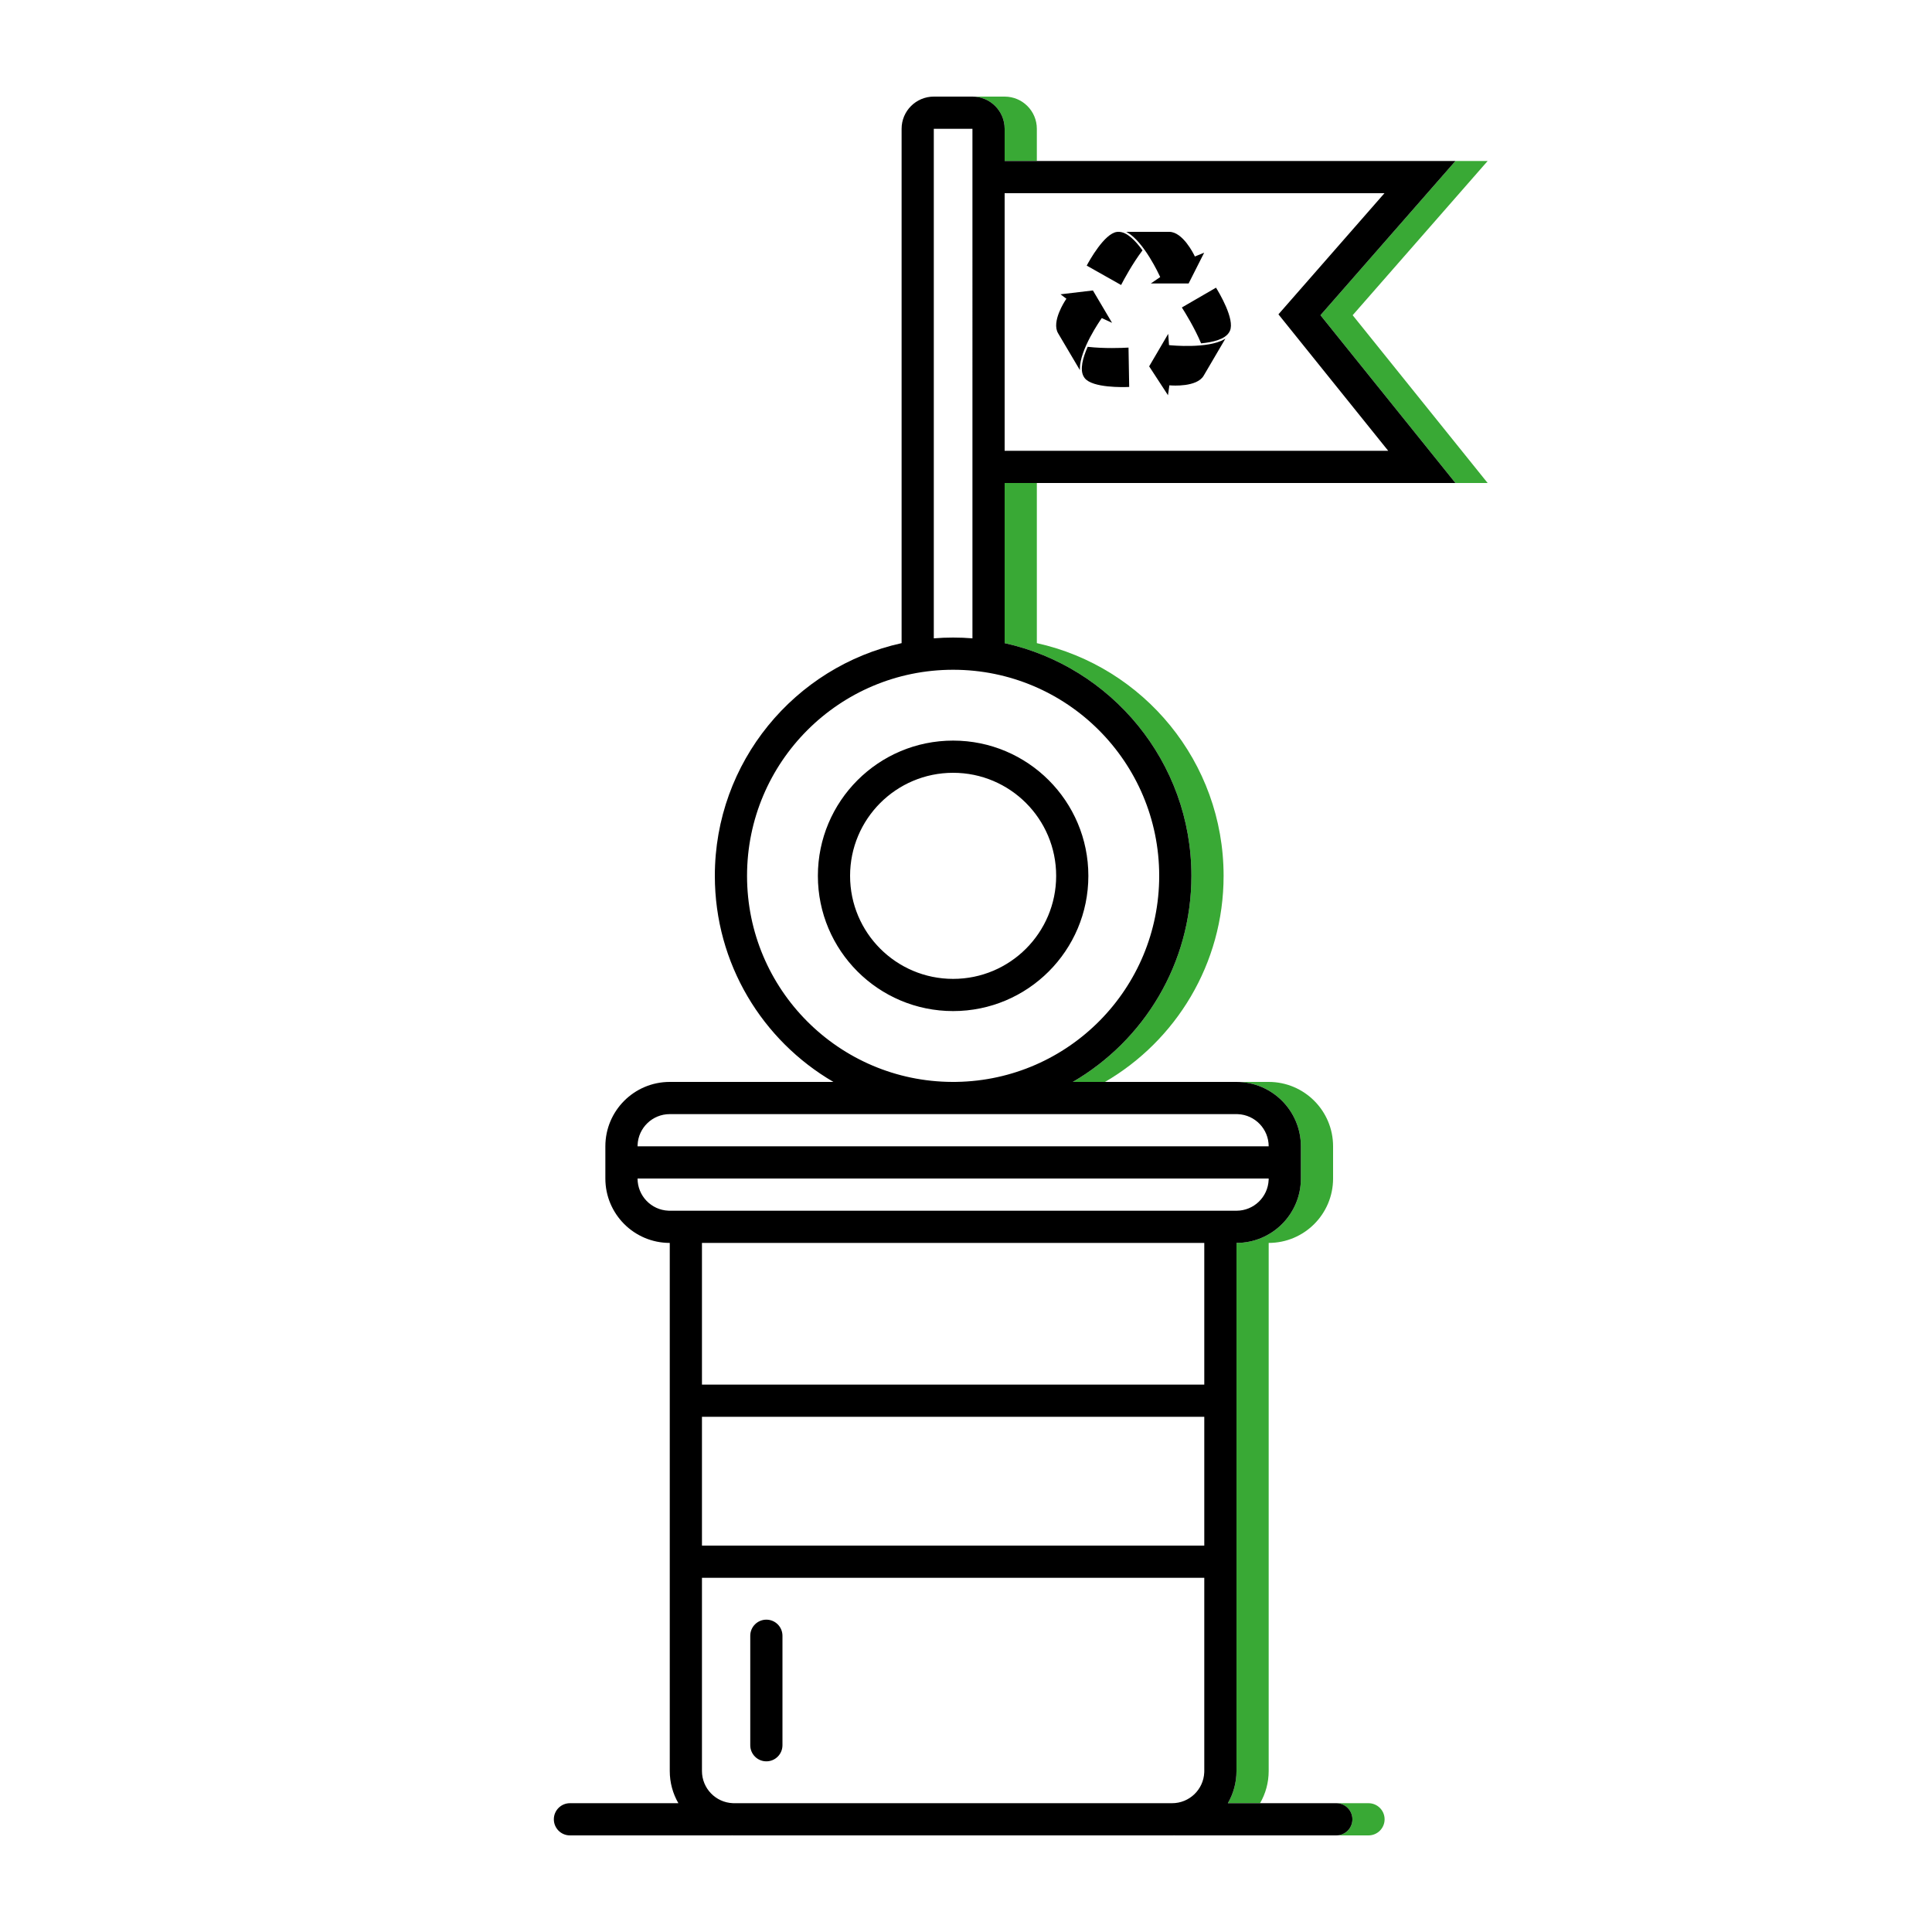 <?xml version="1.0" encoding="UTF-8"?>
<svg width="300px" height="300px" viewBox="0 0 300 300" version="1.1" xmlns="http://www.w3.org/2000/svg" xmlns:xlink="http://www.w3.org/1999/xlink">
    <!-- Generator: Sketch 63.1 (92452) - https://sketch.com -->
    <title>icon/lines/tour-de-tri/green@2x</title>
    <desc>Created with Sketch.</desc>
    <g id="icon/lines/tour-de-tri/green" stroke="none" stroke-width="1" fill="none" fill-rule="evenodd">
        <rect id="Rectangle" fill="#D8D8D8" opacity="0" x="0" y="0" width="300" height="300"></rect>
        <g id="icon/lines/tour-de-tri" transform="translate(86, 15)">
            <g>
                <g fill-rule="nonzero">
                    <path d="M121.5,265 L126.5,265 C127.881,265 129,266.119 129,267.5 C129,268.881 127.881,270 126.5,270 L121.5,270 C122.881,270 124,268.881 124,267.5 C124,266.119 122.881,265 121.5,265 L121.5,265 Z M75,59.999 L75.001,84.867 C91.589,88.524 104,103.313 104,121 C104,134.659 96.598,146.59 85.587,152.999 L111,153 C116.523,153 121,157.477 121,163 L121,168 C121,173.523 116.523,178 111,178 L111,260 C111,261.821 110.513,263.529 109.662,265 L104.662,265 C105.513,263.529 106,261.821 106,260 L106,260 L106,178 C111.523,178 116,173.523 116,168 L116,168 L116,163 C116,157.477 111.523,153 106,153 L106,153 L80.587,152.999 C91.598,146.59 99,134.659 99,121 C99,103.313 86.589,88.524 70.001,84.867 L70.001,84.867 L70,59.999 L75,59.999 Z M70,-1.77635684e-13 C72.761,-1.77635684e-13 75,2.239 75,5 L75,9.999 L145,10 L124.041,33.946 L145,60 L140,60 L119.041,33.946 L140,10 L70,9.999 L70,5 C70,2.239 67.761,1.64135372e-12 65,1.64135372e-12 L65,1.64135372e-12 L70,-1.77635684e-13 Z" id="blue" fill="#39A935"></path>
                    <path d="M65,2.22328822e-11 C67.761,2.22328822e-11 70,2.239 70,5 L70,10 L140,10 L119.041,33.946 L140,60 L70,60 L70.001,84.867 C86.589,88.524 99,103.313 99,121 C99,134.659 91.598,146.59 80.587,152.999 L106,153 C111.523,153 116,157.477 116,163 L116,168 C116,173.523 111.523,178 106,178 L106,260 C106,261.821 105.513,263.529 104.662,265 L121.5,265 C122.881,265 124,266.119 124,267.5 C124,268.881 122.881,270 121.5,270 L96.5,270 C96.444,270 96.388,269.998 96.333,269.994 C96.222,269.998 96.111,270 96,270 L28,270 C27.889,270 27.778,269.998 27.667,269.995 C27.612,269.998 27.556,270 27.5,270 L2.5,270 C1.119,270 1.69088438e-16,268.881 0,267.5 C-1.69088438e-16,266.119 1.119,265 2.5,265 L19.338,265 C18.487,263.529 18,261.821 18,260 L18,178 C12.477,178 8,173.523 8,168 L8,163 C8,157.477 12.477,153 18,153 L43.413,152.999 C32.402,146.59 25,134.659 25,121 C25,103.312 37.411,88.523 54,84.867 L54,5 C54,2.239 56.239,2.22328822e-11 59,2.22328822e-11 L65,2.22328822e-11 Z M101,230 L23,230 L23,260 C23,262.689 25.122,264.882 27.783,264.995 L28,265 L96,265 C98.689,265 100.882,262.878 100.995,260.217 L101,260 L101,230 Z M33,236.5 C34.381,236.5 35.5,237.619 35.5,239 L35.5,256 C35.5,257.381 34.381,258.5 33,258.5 C31.619,258.5 30.5,257.381 30.5,256 L30.5,239 C30.5,237.619 31.619,236.5 33,236.5 Z M101,205 L23,205 L23,225 L101,225 L101,205 Z M101,178 L23,178 L23,200 L101,200 L101,178 Z M111,168 L13,168 C13,170.689 15.122,172.882 17.783,172.995 L18,173 L106,173 C108.689,173 110.882,170.878 110.995,168.217 L111,168 Z M62.122,158 C62.082,158 62.041,158 62,158 L61.878,157.999 L18,158 C15.311,158 13.118,160.122 13.005,162.783 L13,163 L111,163 C111,160.311 108.878,158.118 106.217,158.005 L106,158 L62.122,158 Z M62,89 C44.327,89 30,103.327 30,121 C30,138.638 44.27,152.943 61.894,153 L62.106,152.999 L62.529,152.996 C79.958,152.713 94,138.496 94,121 C94,103.327 79.673,89 62,89 Z M62,100 C73.598,100 83,109.402 83,121 C83,132.598 73.598,142 62,142 C50.402,142 41,132.598 41,121 C41,109.402 50.402,100 62,100 Z M62,105 C53.163,105 46,112.163 46,121 C46,129.837 53.163,137 62,137 C70.837,137 78,129.837 78,121 C78,112.163 70.837,105 62,105 Z M65,5 L59,5 L59,84.12 C59.99,84.04 60.99,84 62,84 C63.01,84 64.011,84.04 65.001,84.12 L65,5 Z M128.978,15 L70,15 L70,55 L129.561,55 L112.515,33.81 L128.978,15 Z M95.398,36.841 L95.525,38.588 L95.653,38.601 C95.929,38.629 101.52,39.175 104.106,37.691 L104.278,37.586 L100.903,43.341 C99.844,45.149 95.996,44.865 95.739,44.843 L95.726,44.841 L95.582,44.828 L95.363,46.37 L92.441,41.886 L95.398,36.841 Z M82.894,38.853 C85.494,39.149 88.296,39.027 89.149,38.978 L89.235,38.973 L89.34,45.085 C88.441,45.125 83.65,45.256 82.439,43.721 L82.333,43.567 L82.28,43.481 C81.641,42.394 82.136,40.564 82.894,38.853 Z M83.707,30.102 L86.681,35.13 L85.087,34.389 L85.014,34.493 C84.855,34.72 81.65,39.309 81.686,42.282 L81.694,42.486 L78.298,36.744 C77.229,34.938 79.366,31.723 79.504,31.52 L79.51,31.511 L79.593,31.391 L78.679,30.699 L83.707,30.102 Z M102.822,29.67 C103.298,30.436 105.772,34.569 104.986,36.359 L104.913,36.503 L104.861,36.592 C104.222,37.678 102.378,38.139 100.508,38.316 C99.499,35.912 98.023,33.534 97.565,32.817 L97.519,32.744 L102.822,29.67 Z M87.715,21 C88.98,21 90.311,22.354 91.407,23.874 C89.832,25.955 88.514,28.423 88.124,29.178 L88.084,29.255 L82.745,26.243 C83.167,25.45 85.496,21.25 87.444,21.011 L87.615,21 L87.715,21 Z M95.564,21 C97.659,21 99.35,24.435 99.469,24.683 L99.476,24.697 L99.538,24.829 L100.982,24.239 L98.57,29.013 L92.705,29.013 L94.156,28.023 L94.103,27.907 C93.989,27.656 91.65,22.587 89.064,21.102 L88.874,21 L95.564,21 Z" id="black" fill="#000000"></path>
                </g>
            </g>
        </g>
    </g>
</svg>